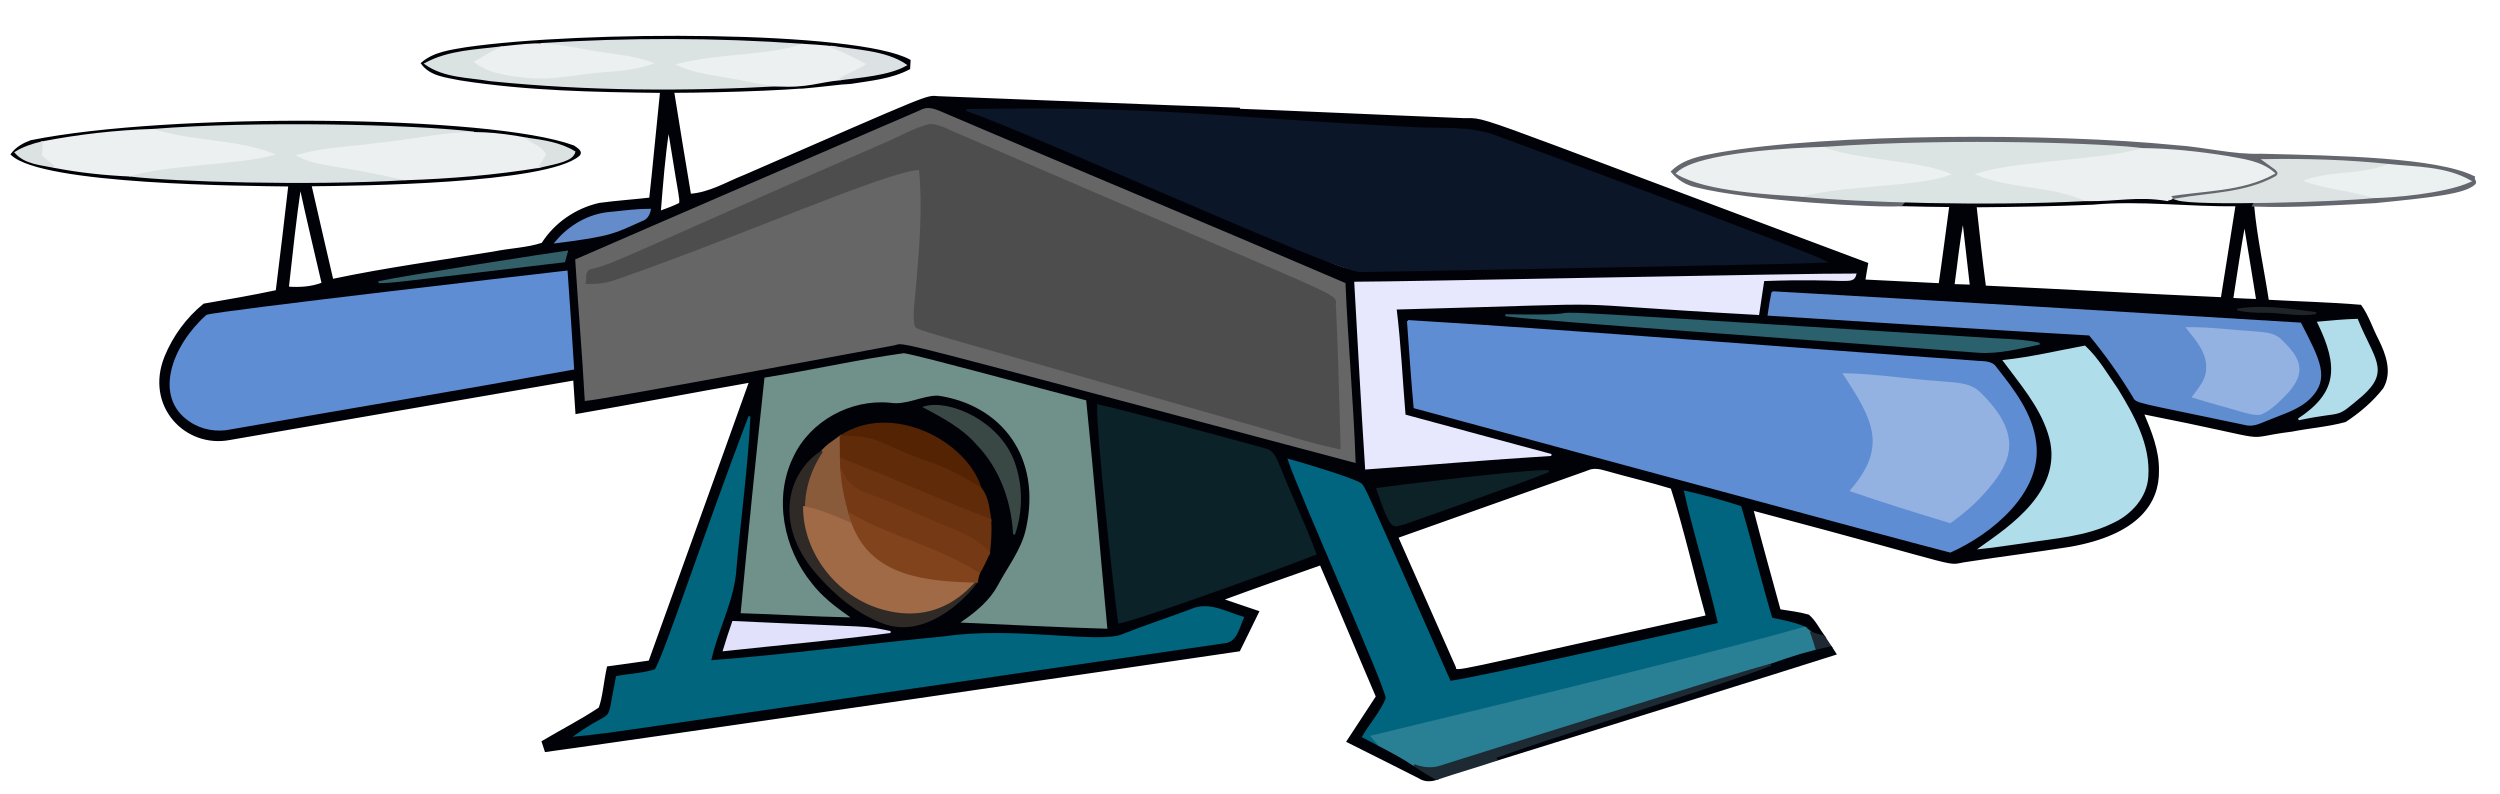 <?xml version="1.0" encoding="UTF-8" standalone="no"?>
<svg
   xmlns:dc="http://purl.org/dc/elements/1.1/"
   xmlns:cc="http://creativecommons.org/ns#"
   xmlns:rdf="http://www.w3.org/1999/02/22-rdf-syntax-ns#"
   xmlns:svg="http://www.w3.org/2000/svg"
   xmlns="http://www.w3.org/2000/svg"
   xmlns:sodipodi="http://sodipodi.sourceforge.net/DTD/sodipodi-0.dtd"
   xmlns:inkscape="http://www.inkscape.org/namespaces/inkscape"
   version="1.1"
   id="Layer_1"
   x="0px"
   y="0px"
   viewBox="0 0 1920 610"
   enable-background="new 0 0 2560.068 1773.435"
   xml:space="preserve"
   inkscape:version="0.91 r13725"
   sodipodi:docname="droneblue.svg"
   width="1920"
   height="610"><defs
     id="defs29162" /><sodipodi:namedview
     pagecolor="#ffffff"
     bordercolor="#666666"
     borderopacity="1"
     objecttolerance="10"
     gridtolerance="10"
     guidetolerance="10"
     inkscape:pageopacity="0"
     inkscape:pageshadow="2"
     inkscape:window-width="1916"
     inkscape:window-height="1035"
     id="namedview29160"
     showgrid="false"
     showguides="false"
     fit-margin-top="0"
     fit-margin-left="0"
     fit-margin-right="0"
     fit-margin-bottom="0"
     inkscape:zoom="0.21220032"
     inkscape:cx="1239.2378"
     inkscape:cy="352.22213"
     inkscape:window-x="4"
     inkscape:window-y="1"
     inkscape:window-maximized="1"
     inkscape:current-layer="g27656" /><g
     id="g27641"
     transform="translate(-873.734,-48.206)"><linearGradient
       id="SVGID_1_"
       gradientUnits="userSpaceOnUse"
       x1="1280.017"
       y1="767.768"
       x2="1280.017"
       y2="0.012"><stop
         offset="0"
         style="stop-color:#ACACFF"
         id="stop27644" /><stop
         offset="0.031"
         style="stop-color:#AFAFFF"
         id="stop27646" /><stop
         offset="0.464"
         style="stop-color:#DADAFF"
         id="stop27648" /><stop
         offset="0.801"
         style="stop-color:#F5F5FF"
         id="stop27650" /><stop
         offset="1"
         style="stop-color:#FFFFFF"
         id="stop27652" /></linearGradient><g
       id="g27656"><g
         id="g29706"
         transform="matrix(3,0,0,3,-3633.119,-753.92)"><path
           sodipodi:nodetypes="ccccscccccccccccccccccccccccccccccccccccccccccccccccccccccccccccccccccccccccccccccccccccccccccccccccccccccccccccccccccccccccccccccccccccccccccccccccccccccccccccccccccccccccccccccccccccccccccccccccccccccccccccccccccccccccccccccccccccccccccccccccccccccccccccccc"
           style="fill:#010207;stroke:#010207;stroke-width:0.5"
           inkscape:connector-curvature="0"
           id="path27840"
           d="m 1621.597,279.711 c 29.961,-4.316 100.073,-4.294 113.552,3.153 -0.029,0.511 -0.088,1.533 -0.117,2.044 -4.613,2.438 -9.884,2.883 -14.942,3.694 -0.806,0.101 -1.628,0.087 -2.426,0.175 -22.598,2.496 -1.633,-0.145 -2.399,-0.489 9.644,-1.302 14.757,-1.623 19.534,-4.307 -11.928,-8.328 -108.38,-8.556 -123.575,-0.292 11.25,8.019 83.945,6.934 100.756,4.672 32.636,-2.561 1.657,0.38 2.518,0.599 -4.24,1.133 -27.148,1.918 -39.87,1.927 1.423,8.781 2.825,17.57 4.314,26.344 5.095,-0.35 9.497,-3.11 14.147,-4.935 48.612,-21.151 46.224,-20.294 49.352,-20.052 18.694,0.686 58.326,2.344 77.027,2.95 0.146,1.175 0.679,3.504 0.679,3.504 -8.198,-1.571 -69.327,-3.139 -70.458,-3.169 6.937,2.359 67.748,28.335 89.318,37.513 3.672,1.599 7.314,3.679 11.438,3.737 10.482,0.365 20.95,-0.737 31.439,-0.628 5.641,-0.108 82.357,-1.371 87.712,-1.767 -5.428,-2.827 -84.038,-31.991 -85.04,-32.344 -6.278,-2.139 -12.986,-1.533 -19.483,-1.84 -1,-0.052 -48.984,-2.355 -54.272,-1.818 0.781,-1.095 1.657,-2.124 2.54,-3.161 20.65,0.766 41.294,1.767 61.944,2.577 10.087,0.669 -7.063,-4.826 104.997,37.06 -0.256,1.438 -0.504,2.876 -0.715,4.321 6.416,0.292 12.833,0.628 19.256,0.949 0.978,-6.657 1.81,-13.336 2.73,-20.001 -4.19,-0.051 -8.365,-0.095 -12.541,-0.219 l 0.664,-0.818 c 57.327,0.675 60.35,-2.227 70.58,-0.467 6.387,0.715 12.854,0.416 19.286,0.591 l -0.446,0.788 c 0.745,8.168 2.533,16.234 3.774,24.359 7.891,0.445 15.825,0.613 23.709,1.285 1.905,2.672 2.891,5.891 4.416,8.796 1.861,3.745 3.482,8.314 1.161,12.241 -2.635,3.358 -5.942,6.175 -9.497,8.497 -4.445,1.219 -9.095,1.547 -13.614,2.438 -14.896,1.859 -0.935,2.911 -38.199,-4.467 1.978,4.701 3.993,9.584 3.884,14.782 0.101,7.809 -4.79,16.117 -22.775,19.22 -8.599,1.358 -17.234,2.438 -25.833,3.767 -7.094,0.9 3.793,2.537 -55.221,-13.103 2.212,8.621 4.642,17.176 6.978,25.768 2.445,0.416 4.956,0.664 7.365,1.372 1.694,1.475 2.672,3.584 4,5.387 -1.109,-0.292 -2.204,-0.591 -3.255,-0.956 -0.577,-0.46 -1.132,-0.912 -1.672,-1.343 -2.73,-1.183 -5.672,-1.686 -8.54,-2.314 -2.839,-9.475 -5.139,-19.103 -7.949,-28.585 -4.665,-1.504 -9.395,-2.81 -14.169,-3.898 2.547,11.358 6.146,22.446 8.694,33.804 -5.525,1.301 -63.082,14.264 -68.894,14.877 -23.697,-53.753 -21.709,-49.23 -22.76,-50.579 -2.148,-1.513 -17.312,-5.928 -18.475,-6.241 3.952,11.544 24.787,57.119 25.074,61.054 -1.453,3.577 -4.139,6.497 -6.073,9.818 4.05,2.174 9.037,4.542 13.066,7.27 1.847,1.27 3.752,2.482 5.76,3.533 -1.533,0.511 -3.161,0.511 -4.511,-0.416 -6.088,-3.088 -12.198,-6.132 -18.293,-9.19 2.474,-3.84 5.044,-7.628 7.511,-11.475 -4.847,-11.271 -9.519,-22.614 -14.395,-33.87 -8.431,2.978 -16.862,5.92 -25.249,9.015 3.066,1.088 6.168,2.066 9.249,3.139 -1.569,3.321 -3.27,6.577 -4.854,9.891 -20.53,3.059 -160.314,23.438 -177.541,25.76 -0.277,-0.803 -0.533,-1.599 -0.774,-2.38 4.839,-2.898 9.913,-5.438 14.592,-8.592 1.046,-2.889 1.164,-5.989 2.109,-10.46 3.548,-0.482 7.103,-0.971 10.657,-1.496 8.555,-23.892 17.227,-47.732 25.753,-71.638 -14.833,2.599 -29.629,5.46 -44.462,8.03 -0.204,-2.869 -0.394,-5.73 -0.569,-8.592 -29.374,5.073 -58.754,10.139 -88.121,15.249 -11.314,2.199 -21.578,-8.498 -16.512,-21.037 2.109,-5.161 5.548,-9.876 9.884,-13.38 6.205,-1.066 12.424,-2.146 18.592,-3.46 1.139,-9 2.175,-18.008 3.226,-27.016 -10.999,-0.153 -63.207,-0.425 -71.061,-7.993 1.219,-1.657 3.022,-2.657 4.927,-3.358 35.203,-7.134 117.578,-6.539 138.853,1.314 2.008,1.223 1.84,1.791 1.38,2.27 -8.33,7.156 -57.344,7.598 -68.66,7.716 1.832,8.081 3.723,16.147 5.584,24.22 13.687,-2.898 27.556,-4.745 41.352,-7.03 4.102,-0.854 8.416,-0.942 12.417,-2.248 3.27,-5.161 8.643,-8.84 14.592,-10.19 4.307,-0.584 8.665,-0.876 13.001,-1.365 0.818,-7.199 1.835,-18.413 2.774,-27.293 -17.183,-0.197 -34.454,-0.533 -51.462,-3.212 -3.438,-0.737 -7.519,-1.015 -9.745,-4.117 3.133,-2.709 7.374,-3.191 11.302,-3.869 m 116.37,16.088 c -29.388,12.723 -58.82,25.351 -88.172,38.148 0.737,11.942 1.774,23.862 2.431,35.812 5.323,-0.475 77.996,-14.038 79.004,-14.227 3.163,-0.715 -4.488,-2.43 117.837,30.052 -0.526,-15.205 -1.942,-30.374 -2.584,-45.579 -33.899,-14.577 -67.981,-28.731 -101.917,-43.221 -2.081,-0.846 -4.395,-2.277 -6.599,-0.985 m -196.513,4.832 c -7.524,0.23 -28.552,1.694 -35.155,5.774 9.254,10.58 140.411,9.544 143.021,-0.117 -12.763,-7.874 -84.294,-7.545 -107.866,-5.657 m 129.743,20.979 c 1.723,-0.642 3.489,-1.248 5.153,-2.088 0.248,-0.869 -0.088,-1.774 -0.139,-2.642 -0.985,-5.591 -1.818,-11.212 -2.766,-16.811 -1.146,7.124 -1.649,14.351 -2.248,21.541 m -95.216,19.381 c 3,0.226 6.059,0.044 8.898,-1.058 -1.927,-8.336 -3.935,-16.658 -5.738,-25.016 -1.276,8.657 -2.196,17.372 -3.16,26.074 m 432.063,-20.797 c 0.745,6.854 1.482,13.709 2.394,20.541 20.213,0.927 40.41,2.08 60.623,2.978 1.241,-7.935 2.555,-15.855 3.774,-23.789 -12.278,0.168 -24.541,-1.511 -36.797,-0.401 -9.993,0.437 -20.001,0.591 -29.994,0.671 m -363.432,9.205 c 14.54,-1.833 14.949,-2.538 21.95,-5.65 1.226,-0.387 1.861,-1.445 2.088,-2.679 -3.387,0 -6.738,0.46 -10.088,0.796 -5.438,0.408 -10.512,3.365 -13.95,7.533 m 357.775,10.949 c 1.453,0.051 2.927,0.102 4.423,0.146 -0.635,-5.701 -1.299,-11.402 -1.956,-17.096 -1.175,5.592 -1.65,11.3 -2.467,16.95 m 71.353,3.548 c 2.109,0.117 4.227,0.212 6.373,0.277 -1.051,-6.599 -2.146,-13.19 -3.234,-19.782 -1.175,6.475 -2.117,12.994 -3.139,19.505 m -445.143,-9.22 c -9.781,1.723 -19.68,2.861 -29.388,4.935 4.13,-0.057 1.969,0.033 47.513,-5.336 0.204,-0.832 0.431,-1.657 0.679,-2.482 -6.293,0.796 -12.534,1.942 -18.804,2.883 m -61.368,11.738 c -3.971,0.672 -8.154,0.467 -11.964,1.781 -8.769,7.82 -13.496,20.74 -4.365,26.862 3.022,2.117 6.92,2.767 10.519,1.978 29.184,-5.146 58.433,-9.979 87.588,-15.278 -0.496,-8.292 -1.088,-16.57 -1.664,-24.855 -26.717,3.037 -53.405,6.359 -80.114,9.512 m 370.87,-8.153 c -13.08,-0.028 -73.736,1.471 -88.873,1.489 0.92,15.855 1.737,31.709 2.774,47.557 15.803,-1.088 31.593,-2.504 47.403,-3.46 -12.533,-3.329 -25.03,-6.759 -37.542,-10.132 -0.766,-9.117 -1.175,-18.264 -2.299,-27.344 68.01,-1.804 32.869,-1.914 92.836,1.387 0.445,-2.883 0.891,-5.774 1.299,-8.672 21.545,-0.809 22.802,1.171 23.556,-1.438 -13.058,-0.125 -26.102,0.496 -39.154,0.613 m 17.936,3.927 c -0.387,1.912 -0.715,3.825 -0.985,5.752 27.395,1.694 54.776,3.533 82.179,5.073 4.146,4.971 7.884,10.263 11.241,15.796 0.832,1.693 2.905,1.628 4.511,2.08 30.34,6.14 23.873,5.981 30.177,3.723 3.635,-1.533 7.701,-2.613 10.541,-5.54 1.686,-1.723 2.964,-4.139 2.518,-6.613 -0.781,-4.402 -3.037,-8.336 -5.059,-12.249 -45.039,-2.774 -90.078,-5.46 -135.123,-8.022 m 119.041,4.43 c 2.241,0.46 4.54,0.591 6.854,0.584 4.416,-0.058 8.825,1.109 13.249,0.328 -6.635,-0.882 -13.424,-1.948 -20.103,-0.912 m -187.402,1.46 c 9.526,1.287 76.524,5.939 121.254,9.365 5.226,0.321 10.351,-1.066 15.439,-2.095 -2.919,-0.651 4.279,-0.308 -109.786,-7.27 -8.957,-0.875 -17.936,0.139 -26.907,0 m 208.104,1.876 c 5.524,11.337 5.077,18.095 -5.044,24.767 12.216,-2.612 8.717,0.113 16.249,-6.248 6.936,-6.259 2.864,-8.99 -1.3,-19.227 -3.321,0.088 -6.613,0.424 -9.905,0.708 m -233.061,-0.394 c 0.526,7.373 1.036,14.745 1.694,22.103 5.349,1.448 128.635,34.83 137.145,36.914 10.666,-4.784 23.344,-15.297 21.753,-27.811 -0.854,-7.395 -5.569,-13.468 -10.03,-19.118 -1.139,-1.912 -3.591,-1.46 -5.446,-1.715 -48.382,-3.372 -96.713,-7.416 -145.116,-10.373 m 152.612,10.205 c 6.689,9.038 17.371,20.61 9.657,33.293 -3.694,6.321 -9.913,10.453 -15.716,14.621 3.803,-0.372 7.584,-1.029 11.387,-1.526 19.026,-3 44.457,-4.872 23.636,-39.053 -2.613,-3.759 -4.971,-7.876 -8.314,-10.993 -6.876,1.271 -13.693,2.906 -20.65,3.658 m -317.109,4.504 c -2.161,19.935 -4.168,39.892 -6.059,59.849 9.008,0.248 18.008,0.854 27.023,1.044 -3.416,-2.409 -6.738,-5.015 -9.3,-8.343 -7.256,-8.913 -9.92,-22.045 -4.723,-32.593 4.321,-9.263 14.76,-14.942 24.884,-14.008 4.27,0.723 8.146,-1.825 12.351,-1.818 16.472,2.396 26.852,15.882 22.804,34.293 -1.153,5.438 -4.701,9.833 -7.248,14.643 -2.08,3.869 -5.504,6.73 -9.051,9.198 12.19,0.54 24.388,1.197 36.593,1.54 -1.81,-19.337 -3.394,-38.695 -5.372,-58.01 -11.41,-2.935 -41.981,-11.305 -46.44,-12.022 -11.877,1.635 -23.614,4.336 -35.462,6.227 m 40.805,7.343 c 4.789,2.569 9.701,5.161 13.344,9.322 6.037,6.183 9.081,14.68 9.511,23.22 3.354,-9.663 1.752,-23.34 -10.198,-29.811 -3.832,-2.066 -8.248,-3.942 -12.657,-2.731 m 44.367,-0.46 c -0.13,8.116 4.1,45.926 5.372,55.579 5.3,-0.976 43.157,-14.698 50.258,-17.577 -2.708,-7.387 -6.175,-14.46 -9.059,-21.782 -2.7,-5.662 0.757,-3.715 -20.497,-9.504 -8.752,-2.022 -17.3,-4.818 -26.074,-6.716 m -109.851,59.558 c -1.146,2.737 -1.657,5.84 -3.475,8.227 -3.183,1.044 -6.584,1.102 -9.854,1.745 -2.804,13.533 0.29,7.421 -10.424,14.971 10.243,-1.009 1.592,-0.026 165.701,-23.819 3.314,-0.095 3.854,-3.956 4.993,-6.351 -4.248,-1.219 -8.76,-3.971 -13.19,-1.964 -5.854,2.219 -11.825,4.11 -17.629,6.446 -6.088,2.581 -27.569,-2.113 -45.6,0.562 -20.008,1.927 -39.951,4.606 -59.995,6.146 1.694,-8.103 6.022,-15.548 6.519,-23.906 1.109,-12.928 2.949,-25.804 3.555,-38.768 -7.178,18.789 -13.733,37.812 -20.601,56.711 m 43.943,-51.63 c -1.679,1.197 -3.475,2.285 -4.796,3.883 -8.951,5.706 -11.836,18.889 -1.38,31.001 9.058,10.498 21.032,18.343 32.469,10.344 3.182,-2.277 6.292,-4.774 8.562,-8.008 0.131,-0.701 0.299,-1.394 0.489,-2.08 1.007,-1.701 1.847,-3.504 2.657,-5.314 0.513,-4.707 0.907,-12.82 -2.139,-16.453 -4.234,-13.689 -23.932,-21.341 -35.862,-13.373 m 191.103,8.526 c -16.198,5.781 -32.41,11.511 -48.608,17.271 4.905,11.125 9.84,22.235 14.76,33.352 0.349,1.602 -2.624,1.591 64.485,-13.103 -3.066,-10.928 -5.533,-22.103 -9,-32.87 -5.533,-1.708 -11.183,-2.993 -16.745,-4.591 -1.607,-0.483 -3.337,-0.826 -4.892,-0.059 m -28.162,1.92 c -8.526,0.949 -17.066,1.796 -25.556,3 3.978,11.731 4.157,9.279 6.862,8.862 1,-0.336 33.661,-11.878 37.002,-13.402 -6.161,-0.322 -12.212,0.963 -18.308,1.54 M 1689.957,426.6 c -0.818,2.402 -1.642,4.796 -2.358,7.227 14.205,-1.54 28.454,-2.803 42.622,-4.65 -7.374,-1.523 -2.261,-0.8 -40.264,-2.577 z" /><path
           id="path27842"
           d="m 1640.78,278.652 c 22.249,-1.409 44.608,-1.409 66.857,0.175 -7.18,2.87 -21.462,2.456 -31.768,5.124 4.925,2.197 21.996,4.782 26.665,5.212 -24.862,1.394 -49.878,1.27 -74.667,-1.248 -5.606,-0.964 -11.84,-0.803 -16.643,-4.226 5.986,-3.256 13.001,-3.365 19.599,-4.212 -2.328,1.161 -4.577,2.46 -6.832,3.737 3.84,2.898 8.767,3.365 13.402,3.861 6.599,0.664 13.088,-1.051 19.643,-1.482 4.081,-0.27 8.198,-0.679 12.095,-2.029 -5.431,-1.971 -11.263,-2.132 -16.869,-3.278 -3.81,-0.7 -7.628,-1.378 -11.482,-1.634 z"
           inkscape:connector-curvature="0"
           style="fill:#dbe3e2;stroke:#dbe3e2;stroke-width:0.5" /><path
           id="path27846"
           d="m 1630.823,279.477 c 9.878,-1.047 10.575,-1.188 21.439,0.81 5.606,1.146 11.439,1.307 16.869,3.278 -3.898,1.35 -8.015,1.759 -12.095,2.029 -6.555,0.431 -13.044,2.146 -19.643,1.482 -4.635,-0.496 -9.563,-0.964 -13.402,-3.861 2.255,-1.278 4.504,-2.577 6.832,-3.738 z"
           inkscape:connector-curvature="0"
           style="fill:#ecf0f0;stroke:#ecf0f0;stroke-width:0.5" /><path
           sodipodi:nodetypes="ccccssccc"
           style="fill:#ecf0f0;stroke:#ecf0f0;stroke-width:0.5"
           inkscape:connector-curvature="0"
           id="path27848"
           d="m 1707.637,278.827 c 10.246,0.64 10.429,0.61 18.154,4.774 -1.745,1.358 -2.445,0.319 -4.248,1.56 -1.759,0.248 -0.77,1.519 -2.5,1.753 -1.156,0 -0.74,0.69 -1.665,0.767 -5.361,0.449 -8.488,2.065 -16.162,1.551 -3.003,-0.201 -6.534,-1.106 -11.42,-1.966 -4.694,-0.876 -9.526,-1.35 -13.928,-3.314 10.527,-2.726 24.394,-2.177 31.768,-5.125 z" /><path
           sodipodi:nodetypes="ccccc"
           style="fill:#dce2e3;stroke:#dce2e3;stroke-width:0.5"
           inkscape:connector-curvature="0"
           id="path27850"
           d="m 1715.184,279.349 c 5.825,0.949 13.904,1.17 18.934,4.681 -4.365,2.453 -11.962,3.021 -16.823,3.634 1.803,-1.241 5.464,-2.556 7.209,-3.914 -2.709,-1.46 -6.429,-3.371 -9.32,-4.4 z" /><path
           id="path27858"
           d="m 1737.967,295.799 c 2.204,-1.292 4.518,0.139 6.599,0.985 33.936,14.49 68.018,28.644 101.917,43.221 0.642,15.205 2.059,30.374 2.584,45.579 -123.05,-32.675 -114.703,-30.761 -117.837,-30.052 -1.003,0.188 -73.706,13.754 -79.004,14.227 -0.657,-11.949 -1.693,-23.87 -2.431,-35.812 29.351,-12.797 58.783,-25.425 88.172,-38.148 m 2.438,3.533 c -4.319,1.041 -79.298,35.396 -86.69,37.177 -1.577,0.292 -0.949,2.212 -1.241,3.314 2.445,0.058 4.927,-0.168 7.256,-1.029 32.323,-11.165 69.869,-28.018 78.055,-28.169 1,10.081 0.08,20.227 -0.781,30.286 -0.234,3.204 -0.847,6.445 -0.387,9.65 0.76,1.31 -4.036,-0.454 83.5,24.673 8.387,2.248 16.599,5.183 25.125,6.898 0.013,-0.677 -0.727,-27.133 -1.175,-35.834 -1.007,-4.764 11.156,2.212 -96.515,-44.476 -2.344,-0.913 -4.6,-2.366 -7.147,-2.49 z"
           inkscape:connector-curvature="0"
           style="fill:#666666;stroke:#666666;stroke-width:0.5" /><path
           sodipodi:nodetypes="cccccc"
           style="fill:#0b1628;stroke:#0b1628;stroke-width:0.5"
           inkscape:connector-curvature="0"
           id="path27860"
           d="m 1749.69,295.529 c 52.483,-0.749 62.282,2.06 115.384,4.673 6.497,0.307 13.205,-0.299 19.483,1.84 1,0.353 79.612,29.518 85.04,32.344 -4.122,0.304 -118.151,2.429 -119.151,2.394 -6.179,-0.089 -84.661,-35.777 -100.756,-41.251 z" /><path
           id="path27866"
           d="m 1740.405,299.332 c 2.547,0.124 4.803,1.577 7.146,2.489 107.675,46.69 95.51,39.723 96.515,44.476 0.449,8.701 1.188,35.157 1.175,35.834 -8.526,-1.715 -16.738,-4.65 -25.125,-6.898 -87.537,-25.127 -82.74,-23.363 -83.5,-24.673 -0.46,-3.205 0.153,-6.446 0.387,-9.65 0.861,-10.059 1.781,-20.205 0.781,-30.286 -8.146,0.15 -45.882,17.056 -78.055,28.169 -2.329,0.861 -4.81,1.088 -7.256,1.029 0.292,-1.102 -0.336,-3.022 1.241,-3.314 6.737,-1.623 7.382,-2.873 75.098,-32.344 3.855,-1.606 7.505,-3.847 11.593,-4.832 z"
           inkscape:connector-curvature="0"
           style="fill:#4d4d4d;stroke:#4d4d4d;stroke-width:0.5" /><path
           id="path27868"
           d="m 1541.454,300.631 c 25.766,-2.064 65.593,-1.231 82.179,0.686 -8.738,0.387 -17.329,2.146 -26.008,3.059 -6.329,0.869 -12.796,1.007 -18.957,2.818 5.513,2.775 9.278,1.942 27.417,6.073 -25.162,1.433 -59.166,0.409 -70.667,-0.964 8.582,-2.956 28.625,-3.005 36.717,-5.453 -9.855,-3.671 -20.695,-3.022 -30.681,-6.219 z"
           inkscape:connector-curvature="0"
           style="fill:#dbe3e2;stroke:#dbe3e2;stroke-width:0.5" /><path
           id="path27870"
           d="m 1512.986,303.836 c 9.38,-1.81 18.928,-2.913 28.468,-3.204 9.986,3.197 20.826,2.548 30.68,6.219 -8.085,2.445 -28.147,2.501 -36.717,5.453 -6.431,-0.285 -12.884,-0.985 -19.198,-2.197 -1.197,-0.891 -2.321,-1.847 -3.445,-2.796 0.059,-1.161 0.124,-2.322 0.212,-3.475 z"
           inkscape:connector-curvature="0"
           style="fill:#ecf0f1;stroke:#ecf0f1;stroke-width:0.5" /><path
           id="path27872"
           d="m 1597.625,304.376 c 18.188,-1.912 22.53,-4.665 39.622,-1.496 1.803,1.131 4.124,1.971 5.139,3.986 -0.569,1.131 -1.299,2.161 -1.985,3.212 -11.344,1.861 -22.84,2.803 -34.315,3.19 -17.996,-4.098 -21.938,-3.316 -27.417,-6.073 6.16,-1.812 12.627,-1.951 18.956,-2.819 z"
           inkscape:connector-curvature="0"
           style="fill:#ecf0f1;stroke:#ecf0f1;stroke-width:0.5" /><path
           sodipodi:nodetypes="cccscccccccccccccccccc"
           style="fill:#65676e;stroke:#65676e;stroke-width:0.5"
           inkscape:connector-curvature="0"
           id="path27874"
           d="m 2059.258,304.785 c 7.336,0.467 14.526,2.453 21.921,2.197 19.733,0.482 44.916,0.944 54.44,5.723 -0.231,0.825 0.709,1.187 0.076,1.756 -2.54,2.285 -10.257,3.16 -25.333,4.668 -10.417,0.526 -20.833,1.248 -31.264,0.876 l 0.446,-0.788 c 10.702,-0.628 43.604,-0.29 55.075,-5.467 -6.314,-3.591 -13.891,-3.394 -20.906,-4.153 -10.614,-1.117 -21.279,-1.409 -31.936,-1.234 1.007,0.745 2.044,1.489 3.088,2.248 3.35,1.73 1.248,1.801 0,2.132 -7.723,4.241 -16.818,4.183 -25.301,5.635 -0.598,-0.219 -1.796,-0.657 -2.394,-0.876 9.088,-1.606 18.529,-1.033 26.828,-5.61 -11.641,-10.399 -141.9,-10.647 -152.366,-0.121 11.416,6.839 51.416,6.087 58.046,7.322 l -0.664,0.818 c -5.627,0.471 -38.553,-1.313 -52.506,-4.825 -2.46,-0.518 -4.628,-1.847 -6.212,-3.767 3.182,-3.146 7.745,-3.84 11.949,-4.635 28.38,-4.967 85.741,-5.046 117.013,-1.899 z" /><path
           id="path27876"
           d="m 1637.247,302.879 c 4.131,0.577 8.453,1.175 12.073,3.409 -0.567,2.101 -4.126,2.688 -8.92,3.788 0.686,-1.051 1.416,-2.08 1.985,-3.212 -1.014,-2.014 -3.335,-2.853 -5.138,-3.985 z"
           inkscape:connector-curvature="0"
           style="fill:#dce2e2;stroke:#dce2e2;stroke-width:0.5" /><path
           id="path27878"
           d="m 1506.3,306.405 c 2.044,-1.263 4.35,-2.015 6.686,-2.569 -0.088,1.153 -0.153,2.314 -0.212,3.475 1.124,0.949 2.248,1.905 3.445,2.796 -3.416,-0.716 -7.474,-0.906 -9.919,-3.702 z"
           inkscape:connector-curvature="0"
           style="fill:#dce2e2;stroke:#dce2e2;stroke-width:0.5" /><path
           id="path27880"
           d="m 1969.21,305.223 c 34.775,-2.473 74.348,-0.76 81.507,0.314 -9.176,2.947 -33.099,3.344 -42.243,6.467 8.884,3.591 18.928,2.606 27.695,6.606 -24.952,1.329 -58.471,0.35 -72.755,-1.117 11.068,-2.997 29.396,-2.449 37.929,-5.518 -7.857,-3.314 -25.073,-3.543 -32.133,-6.752 z"
           inkscape:connector-curvature="0"
           style="fill:#dbe3e3;stroke:#dbe3e3;stroke-width:0.5" /><path
           id="path27884"
           d="m 1969.21,305.223 c 7.057,3.209 24.273,3.437 32.133,6.752 -8.544,3.073 -26.822,2.511 -37.929,5.518 -7.454,-0.57 -24.2,-1.181 -31.782,-5.723 5.217,-5.247 30.412,-6.352 37.578,-6.547 z"
           inkscape:connector-curvature="0"
           style="fill:#ecf0f1;stroke:#ecf0f1;stroke-width:0.5" /><path
           sodipodi:nodetypes="cccccccc"
           style="fill:#ecf0f1;stroke:#ecf0f1;stroke-width:0.5"
           inkscape:connector-curvature="0"
           id="path27886"
           d="m 2050.718,305.536 c 7.263,0.066 14.526,0.861 21.702,2.007 4.139,0.774 8.687,1.256 11.971,4.19 -8.3,4.577 -18.132,4.161 -27.22,5.767 2.766,1.012 -0.76,0.784 0.191,1.124 -7.979,-1.372 -13.162,0.175 -21.192,-0.015 -8.767,-4 -18.811,-3.015 -27.695,-6.606 9.153,-3.125 33.06,-3.517 42.243,-6.467 z" /><path
           sodipodi:nodetypes="cccccccc"
           style="fill:#dce3e2;stroke:#dce3e2;stroke-width:0.5"
           inkscape:connector-curvature="0"
           id="path27892"
           d="m 2081.777,308.361 c 10.657,-0.175 21.322,0.117 31.936,1.234 -6.767,2.796 -14.315,1.664 -21.169,4.051 5.584,2.029 11.621,2.27 17.249,4.205 -7.943,0.912 -45.763,2.123 -50.229,0.526 8.482,-1.453 17.578,-1.394 25.301,-5.635 1.096,-0.711 0.774,-1.421 0,-2.132 -1.044,-0.759 -2.08,-1.504 -3.088,-2.249 z" /><path
           id="path27896"
           d="m 2113.713,309.595 c 7.015,0.759 14.592,0.562 20.906,4.153 -6.61,2.983 -20.018,4.019 -24.826,4.102 -5.628,-1.934 -11.665,-2.175 -17.249,-4.205 6.854,-2.386 14.402,-1.254 21.169,-4.05 z"
           inkscape:connector-curvature="0"
           style="fill:#ebf0f0;stroke:#ebf0f0;stroke-width:0.5" /><path
           id="path27902"
           d="m 1644.612,329.399 c 3.438,-4.168 8.511,-7.124 13.95,-7.533 3.35,-0.336 6.701,-0.796 10.088,-0.796 -0.226,1.234 -0.861,2.292 -2.088,2.679 -6.996,3.109 -7.403,3.816 -21.95,5.65 z"
           inkscape:connector-curvature="0"
           style="fill:#648ccb;stroke:#648ccb;stroke-width:0.5" /><path
           id="path27906"
           d="m 1647.401,331.793 c -0.248,0.825 -0.474,1.65 -0.679,2.482 -45.356,5.347 -43.37,5.279 -47.513,5.336 7.149,-1.527 44.688,-7.375 48.192,-7.818 z"
           inkscape:connector-curvature="0"
           style="fill:#335f69;stroke:#335f69;stroke-width:0.5" /><path
           id="path27908"
           d="m 1647.342,336.903 c 0.577,8.285 1.168,16.563 1.664,24.855 -29.154,5.299 -58.404,10.132 -87.588,15.278 -3.599,0.788 -7.497,0.139 -10.519,-1.978 -9.109,-6.107 -4.436,-19.014 4.365,-26.862 2.93,-1.011 91.076,-11.179 92.078,-11.293 z"
           inkscape:connector-curvature="0"
           style="fill:#5e8dd3;stroke:#5e8dd3;stroke-width:0.5" /><path
           id="path27910"
           d="m 1977.254,337.647 c -0.753,2.61 -2.013,0.629 -23.556,1.438 -0.409,2.898 -0.854,5.789 -1.299,8.672 -59.967,-3.301 -24.818,-3.191 -92.836,-1.387 1.124,9.081 1.533,18.227 2.299,27.344 12.511,3.372 25.008,6.803 37.542,10.132 -15.811,0.956 -31.6,2.372 -47.403,3.46 -1.037,-15.847 -1.854,-31.702 -2.774,-47.557 12.763,-0.015 117.036,-2.206 128.027,-2.102 z"
           inkscape:connector-curvature="0"
           style="fill:#e7e7fe;stroke:#e7e7fe;stroke-width:0.5" /><path
           id="path27912"
           d="m 1956.035,342.188 c 45.046,2.562 90.084,5.248 135.123,8.022 4.844,9.373 7.302,13.997 2.54,18.862 -2.84,2.927 -6.906,4.007 -10.541,5.54 -1.956,0.701 -3.934,1.942 -6.059,1.329 -28.719,-6.052 -27.801,-5.448 -28.629,-7.132 -3.358,-5.533 -7.095,-10.825 -11.241,-15.796 -27.403,-1.54 -54.783,-3.38 -82.179,-5.073 0.27,-1.927 0.599,-3.84 0.986,-5.752 m 106.231,9.197 c 2.358,2.978 5.241,6.168 5.029,10.256 0.073,2.891 -1.949,5.154 -3.57,7.322 4.102,1.299 8.278,2.358 12.402,3.591 1.577,0.394 3.204,0.978 4.883,0.745 3.272,-1.442 10.895,-7.845 9.497,-12.95 -0.825,-2.343 -2.591,-4.212 -4.351,-5.876 -1.759,-1.803 -4.431,-1.766 -6.737,-2.029 -5.722,-0.329 -11.416,-1.146 -17.153,-1.059 z"
           inkscape:connector-curvature="0"
           style="fill:#608dd0;stroke:#608dd0;stroke-width:0.5" /><path
           id="path27914"
           d="m 2075.076,346.618 c 6.679,-1.037 13.468,0.029 20.103,0.912 -4.424,0.781 -8.832,-0.387 -13.249,-0.328 -2.314,0.008 -4.613,-0.124 -6.854,-0.584 z"
           inkscape:connector-curvature="0"
           style="fill:#1f2427;stroke:#1f2427;stroke-width:0.5" /><path
           id="path27916"
           d="m 1887.674,348.078 c 39.185,0.606 -31.577,-3.615 125.553,6.154 3.715,0.197 7.475,0.299 11.139,1.117 -5.088,1.029 -10.212,2.416 -15.439,2.095 -45.879,-3.514 -111.568,-8.057 -121.253,-9.366 z"
           inkscape:connector-curvature="0"
           style="fill:#2b606d;stroke:#2b606d;stroke-width:0.5" /><path
           id="path27918"
           d="m 2095.778,349.954 c 3.292,-0.285 6.584,-0.62 9.906,-0.708 4.111,10.109 8.279,12.929 1.3,19.227 -7.533,6.363 -4.028,3.635 -16.249,6.248 10.161,-6.699 10.546,-13.473 5.043,-24.767 z"
           inkscape:connector-curvature="0"
           style="fill:#b0dde9;stroke:#b0dde9;stroke-width:0.5" /><path
           id="path27920"
           d="m 1862.717,349.56 c 48.404,2.956 96.734,7 145.116,10.373 1.854,0.255 4.307,-0.197 5.446,1.715 4.46,5.65 9.176,11.723 10.03,19.118 1.604,12.615 -11.264,23.107 -21.753,27.811 -8.529,-2.089 -131.893,-35.493 -137.145,-36.914 -0.658,-7.358 -1.169,-14.73 -1.694,-22.103 m 111.669,13.607 c 7.774,11.758 11.368,18.683 1.781,29.79 8.402,2.883 16.884,5.54 25.388,8.095 6.37,-4.624 15.867,-13.324 14.745,-21.154 -0.759,-4.708 -3.898,-8.65 -7.205,-11.898 -2.737,-2.737 -6.905,-2.372 -10.431,-2.818 -8.11,-0.526 -16.154,-1.877 -24.278,-2.015 z"
           inkscape:connector-curvature="0"
           style="fill:#5e8dd3;stroke:#5e8dd3;stroke-width:0.5" /><path
           id="path27922"
           d="m 2062.266,351.385 c 5.737,-0.088 11.431,0.73 17.154,1.058 2.306,0.263 4.978,0.226 6.737,2.029 5.072,4.799 6.365,8.24 1.424,13.585 -1.956,2.007 -3.986,4.102 -6.57,5.241 -1.679,0.234 -3.307,-0.35 -4.883,-0.745 -4.124,-1.234 -8.3,-2.292 -12.402,-3.591 1.621,-2.168 3.643,-4.431 3.57,-7.322 0.211,-4.087 -2.673,-7.277 -5.03,-10.255 z"
           inkscape:connector-curvature="0"
           style="fill:#93b2e2;stroke:#93b2e2;stroke-width:0.5" /><path
           id="path27924"
           d="m 2015.329,359.765 c 6.957,-0.752 13.774,-2.387 20.651,-3.657 3.343,3.117 5.701,7.234 8.314,10.993 4.095,6.723 8.307,14.198 7.708,22.351 -0.358,5.205 -4.256,9.438 -8.818,11.563 -7,3.482 -14.935,3.942 -22.526,5.139 -3.803,0.496 -7.584,1.153 -11.387,1.526 6.879,-4.941 22.511,-14.792 17.453,-29.636 -2.27,-6.935 -7.132,-12.52 -11.395,-18.279 z"
           inkscape:connector-curvature="0"
           style="fill:#afddea;stroke:#afddea;stroke-width:0.5" /><path
           id="path27926"
           d="m 1698.22,364.269 c 11.847,-1.891 23.585,-4.591 35.461,-6.227 4.492,0.723 34.634,8.986 46.44,12.022 1.978,19.315 3.562,38.673 5.372,58.01 -12.205,-0.343 -24.403,-1 -36.593,-1.54 3.547,-2.467 6.971,-5.329 9.051,-9.198 2.547,-4.81 6.095,-9.205 7.248,-14.643 4.027,-18.316 -6.243,-31.885 -22.804,-34.293 -4.205,-0.007 -8.081,2.54 -12.351,1.818 -10.124,-0.934 -20.563,4.745 -24.884,14.008 -5.197,10.548 -2.533,23.68 4.723,32.593 2.562,3.329 5.883,5.935 9.3,8.343 -9.015,-0.19 -18.016,-0.796 -27.023,-1.044 1.892,-19.957 3.9,-39.914 6.06,-59.849 z"
           inkscape:connector-curvature="0"
           style="fill:#70918a;stroke:#70918a;stroke-width:0.5" /><path
           id="path27928"
           d="m 1974.386,363.167 c 8.125,0.139 16.169,1.489 24.278,2.015 3.526,0.445 7.694,0.08 10.431,2.818 10.626,10.438 8.163,17.128 2.015,24.344 -2.752,3.351 -6.066,6.175 -9.555,8.708 -8.504,-2.555 -16.986,-5.212 -25.388,-8.095 9.608,-11.131 5.95,-18.097 -1.781,-29.79 z"
           inkscape:connector-curvature="0"
           style="fill:#93b2e1;stroke:#93b2e1;stroke-width:0.5" /><path
           id="path27930"
           d="m 1739.025,371.612 c 6.436,-1.769 18.893,3.769 22.672,13.876 2.219,5.949 2.263,12.672 0.182,18.665 -0.431,-8.54 -3.475,-17.037 -9.511,-23.22 -3.642,-4.16 -8.554,-6.751 -13.343,-9.321 z"
           inkscape:connector-curvature="0"
           style="fill:#394845;stroke:#394845;stroke-width:0.5" /><path
           id="path27932"
           d="m 1783.392,371.152 c 6.549,1.417 35.949,9.354 42.732,11.249 2.365,0.482 2.942,3.088 3.84,4.971 2.883,7.322 6.351,14.395 9.059,21.782 -6.658,2.7 -44.865,16.584 -50.258,17.577 -1.366,-10.351 -5.499,-47.68 -5.373,-55.579 z"
           inkscape:connector-curvature="0"
           style="fill:#0b2228;stroke:#0b2228;stroke-width:0.5" /><path
           id="path27936"
           d="m 1694.14,373.999 c -0.606,12.964 -2.445,25.841 -3.555,38.768 -0.496,8.358 -4.825,15.804 -6.519,23.906 20.045,-1.54 39.987,-4.219 59.995,-6.146 17.804,-2.641 39.612,1.977 45.6,-0.562 5.803,-2.336 11.774,-4.227 17.629,-6.446 4.431,-2.007 8.942,0.745 13.19,1.964 -1.139,2.394 -1.679,6.256 -4.993,6.351 -163.191,23.66 -155.359,22.8 -165.701,23.819 10.629,-7.491 7.612,-1.399 10.424,-14.971 3.27,-0.642 6.672,-0.701 9.854,-1.745 2.126,-2.791 12.602,-34.894 24.076,-64.938 z"
           inkscape:connector-curvature="0"
           style="fill:#01657e;stroke:#01657e;stroke-width:0.5" /><path
           id="path27938"
           d="m 1717.484,379.08 c 12.787,-8.54 32.051,1.05 35.863,13.373 -4.161,-2.628 -8.489,-5.051 -13.161,-6.613 -13.681,-4.613 -11.37,-6.429 -22.702,-6.76 z"
           inkscape:connector-curvature="0"
           style="fill:#532303;stroke:#532303;stroke-width:0.5" /><path
           id="path27940"
           d="m 1712.688,382.963 c 1.321,-1.599 3.117,-2.686 4.796,-3.883 0.042,5.627 -0.261,13.589 3.182,22.629 -4.088,-1.752 -8.154,-3.657 -12.548,-4.504 -0.277,-5.139 1.789,-10.03 4.57,-14.242 z"
           inkscape:connector-curvature="0"
           style="fill:#8a5b3b;stroke:#8a5b3b;stroke-width:0.5" /><path
           id="path27942"
           d="m 1717.484,379.08 c 11.33,0.331 9.026,2.149 22.702,6.759 4.672,1.562 9,3.986 13.161,6.613 1.854,2.212 2,5.256 2.46,7.986 -12.906,-4.781 -25.373,-10.679 -38.257,-15.534 -0.037,-1.948 -0.051,-3.883 -0.066,-5.824 z"
           inkscape:connector-curvature="0"
           style="fill:#602b09;stroke:#602b09;stroke-width:0.5" /><path
           id="path27948"
           d="m 1712.688,382.963 c -15.794,23.919 12.771,50.009 33.177,38.301 2.241,-1.277 3.978,-3.226 5.847,-4.978 l 0.628,0.015 c -3.208,4.569 -13.447,14.419 -23.87,10.482 -6.803,-2.548 -12.475,-7.387 -17.161,-12.818 -10.616,-12.297 -7.356,-25.433 1.379,-31.002 z"
           inkscape:connector-curvature="0"
           style="fill:#2f2a26;stroke:#2f2a26;stroke-width:0.5" /><path
           id="path27950"
           d="m 1717.55,384.905 c 12.884,4.854 25.351,10.752 38.257,15.534 0.161,2.825 -0.015,5.657 -0.321,8.467 -2.767,-3.285 -6.833,-4.84 -10.672,-6.453 -6.781,-2.672 -13.292,-5.986 -20.176,-8.402 -3.102,-0.993 -5.935,-3.022 -6.956,-6.227 -0.096,-0.977 -0.14,-1.948 -0.132,-2.919 z"
           inkscape:connector-curvature="0"
           style="fill:#6b330f;stroke:#6b330f;stroke-width:0.5" /><path
           id="path27952"
           d="m 1832.226,385.109 c 1.014,0.273 16.226,4.657 18.475,6.241 1.031,1.324 -0.599,-2.407 22.76,50.579 5.814,-0.612 63.381,-13.578 68.894,-14.877 -2.548,-11.358 -6.146,-22.446 -8.694,-33.804 4.774,1.088 9.504,2.394 14.169,3.898 2.81,9.482 5.11,19.11 7.949,28.585 2.869,0.628 5.81,1.131 8.54,2.314 -11.563,3.324 -72.787,18.839 -84.179,21.643 -8.876,2.153 -17.87,3.832 -26.687,6.197 0.635,0.767 1.285,1.548 1.993,2.299 -1.423,-0.737 -2.832,-1.46 -4.219,-2.204 1.934,-3.321 4.621,-6.241 6.073,-9.818 -0.248,-3.397 -21.778,-51.426 -25.074,-61.053 z"
           inkscape:connector-curvature="0"
           style="fill:#01657f;stroke:#01657f;stroke-width:0.5" /><path
           id="path27954"
           d="m 1717.681,387.825 c 1.022,3.205 3.854,5.234 6.956,6.227 6.884,2.416 13.395,5.73 20.176,8.402 3.84,1.613 7.906,3.168 10.672,6.453 -0.81,1.81 -1.65,3.613 -2.657,5.314 -10.285,-6.599 -22.519,-9.19 -33.06,-15.285 -1.043,-3.629 -1.831,-7.345 -2.087,-11.111 z"
           inkscape:connector-curvature="0"
           style="fill:#753a15;stroke:#753a15;stroke-width:0.5" /><path
           id="path27956"
           d="m 1898.733,387.985 c -3.34,1.523 -36.001,13.066 -37.002,13.402 -2.712,0.419 -2.885,2.864 -6.862,-8.862 3.648,-0.517 38.322,-4.829 43.864,-4.54 z"
           inkscape:connector-curvature="0"
           style="fill:#0c2227;stroke:#0c2227;stroke-width:0.5" /><path
           id="path27966"
           d="m 1708.119,397.205 c 4.394,0.847 8.46,2.752 12.548,4.504 7.002,15.521 22.268,13.657 31.045,14.577 -1.617,1.516 -8.691,10.395 -22.191,7.205 -11.92,-2.643 -21.388,-14.001 -21.402,-26.286 z"
           inkscape:connector-curvature="0"
           style="fill:#a06a47;stroke:#a06a47;stroke-width:0.5" /><path
           id="path27970"
           d="m 1719.769,398.935 c 10.541,6.095 22.775,8.686 33.06,15.285 -0.19,0.686 -0.358,1.38 -0.489,2.08 -15.351,-0.357 -28.425,-2.326 -32.571,-17.365 z"
           inkscape:connector-curvature="0"
           style="fill:#81431b;stroke:#81431b;stroke-width:0.5" /><path
           id="path27982"
           d="m 1689.957,426.6 c 38.002,1.777 32.89,1.054 40.265,2.577 -14.168,1.847 -28.417,3.11 -42.622,4.65 0.715,-2.431 1.54,-4.825 2.357,-7.227 z"
           inkscape:connector-curvature="0"
           style="fill:#e1e1fc;stroke:#e1e1fc;stroke-width:0.5" /><path
           id="path27986"
           d="m 1964.319,428.045 c 0.54,0.431 1.095,0.883 1.672,1.343 0.526,1.482 0.971,3 1.438,4.518 -6.861,1.594 -89.493,27.522 -96.194,29.644 -2.277,0.825 -4.73,0.547 -6.942,-0.299 -2.825,-1.913 -5.847,-3.489 -8.847,-5.066 -0.708,-0.752 -1.358,-1.533 -1.993,-2.299 1.002,-0.268 82.332,-19.637 110.866,-27.841 z"
           inkscape:connector-curvature="0"
           style="fill:#297f94;stroke:#297f94;stroke-width:0.5" /><path
           id="path27988"
           d="m 1965.991,429.389 c 1.051,0.365 2.146,0.664 3.255,0.956 0.591,0.898 1.175,1.796 1.788,2.715 -1.226,0.277 -2.423,0.555 -3.606,0.847 -0.466,-1.518 -0.911,-3.037 -1.437,-4.518 z"
           inkscape:connector-curvature="0"
           style="fill:#1f2933;stroke:#1f2933;stroke-width:0.5" /><path
           id="path27990"
           d="m 1971.035,433.06 c 0.277,0.431 0.832,1.292 1.109,1.723 -3.259,1.114 -85.522,26.72 -86.522,27.03 -0.401,-0.029 -1.212,-0.095 -1.621,-0.124 6.677,-2.98 60.622,-19.632 71.616,-24.14 6.785,-2.341 8.668,-2.962 15.418,-4.489 z"
           inkscape:connector-curvature="0"
           style="fill:#01040b;stroke:#01040b;stroke-width:0.5" /><path
           id="path27994"
           d="m 1955.618,437.549 c -11.951,4.9 -64.479,20.955 -71.616,24.14 0.409,0.029 1.219,0.095 1.621,0.124 -5.161,1.759 -10.417,3.219 -15.57,4.971 -2.007,-1.051 -3.913,-2.263 -5.76,-3.533 2.212,0.847 4.665,1.124 6.942,0.299 5.793,-1.833 77.6,-24.413 84.383,-26.001 z"
           inkscape:connector-curvature="0"
           style="fill:#1d2a33;stroke:#1d2a33;stroke-width:0.5" /></g></g></g></svg>